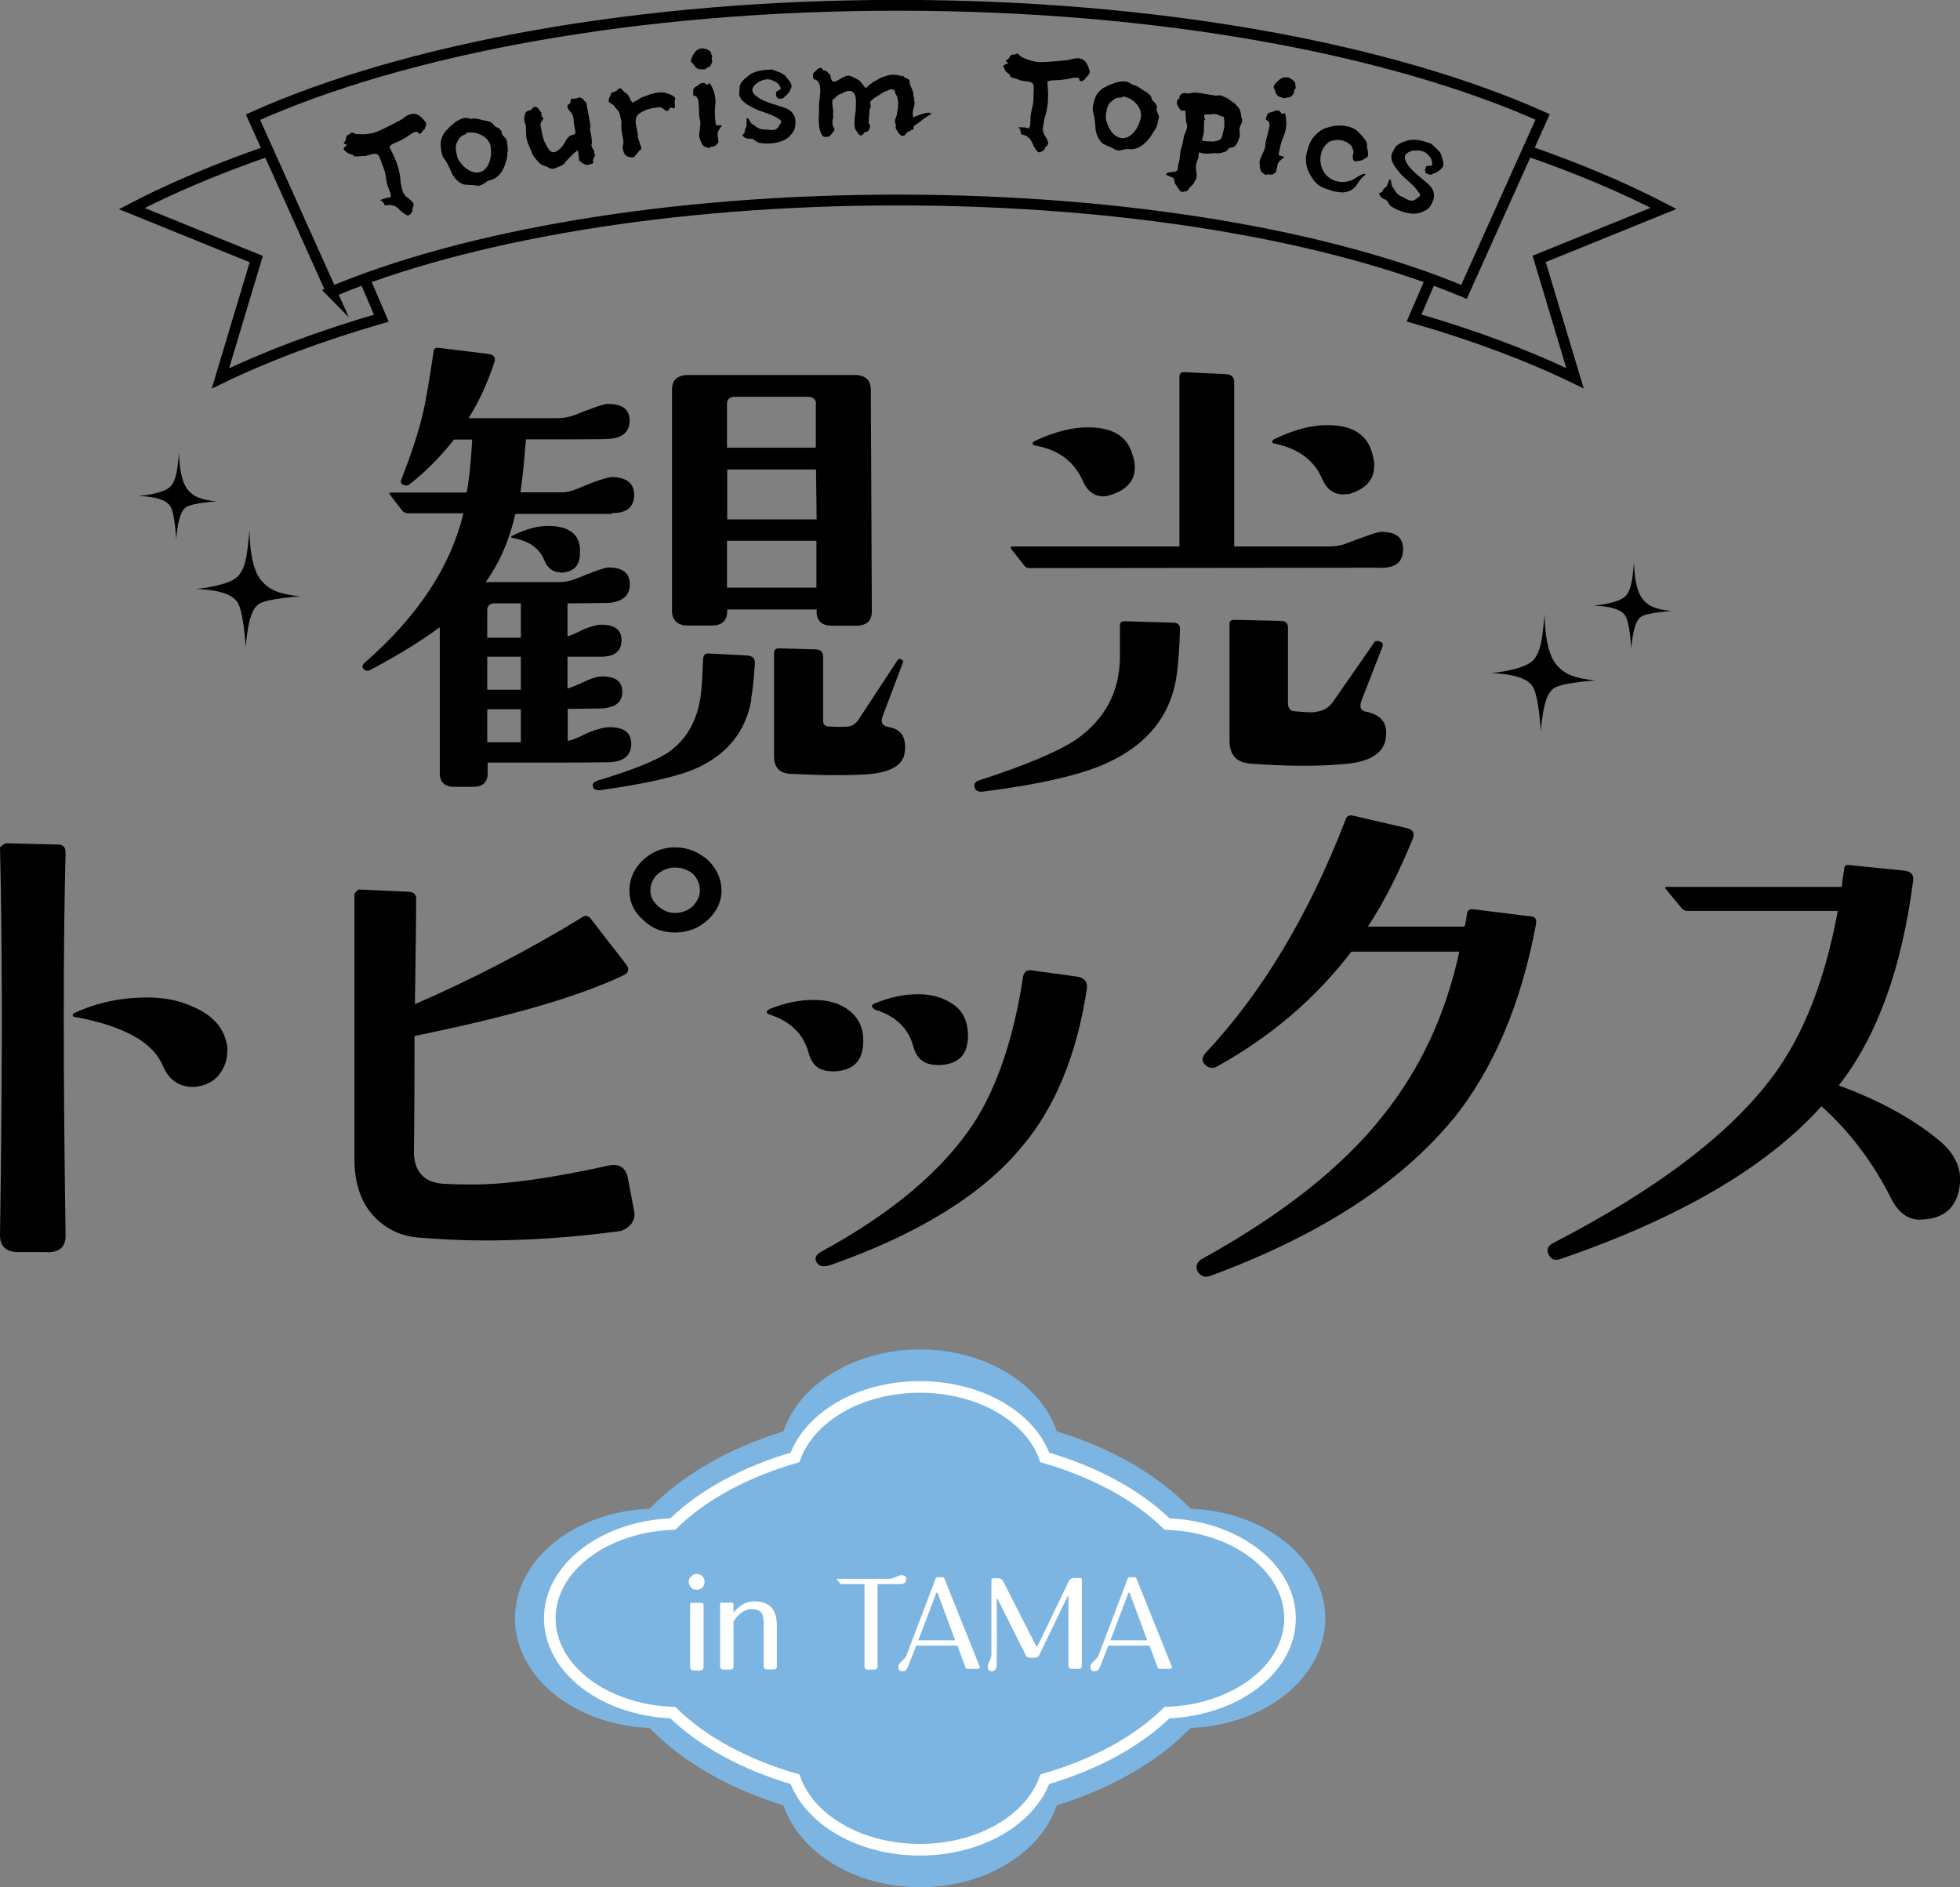 <?xml version="1.0" encoding="UTF-8"?>
<svg id="_レイヤー_1" data-name="レイヤー 1" xmlns="http://www.w3.org/2000/svg" width="96.22" height="92.65" viewBox="0 0 96.22 92.65">
  <rect x="0" y="0" width="96.22" height="92.65" fill="#808080" stroke="none"/>
  <defs>
    <style>
      .cls-1 {
        fill: #7cb5e1;
      }

      .cls-2 {
        fill: #fff;
      }

      .cls-3 {
        stroke: #fff;
        stroke-width: .57px;
      }

      .cls-3, .cls-4 {
        fill: none;
        stroke-miterlimit: 10;
      }

      .cls-4 {
        stroke: #000;
        stroke-width: .53px;
      }
    </style>
  </defs>
  <g>
    <g>
      <path d="M30.01,25.23h-4.71c-.3,1.32-.79,2.42-1.46,3.35h3.52c.33,0,.62-.05.87-.15.92-.37,1.46-.57,1.63-.57.7,0,1.06.27,1.06.82s-.35.87-1.06.92c-.35,0-1.03.02-2,.02v1.62c.14-.03.41-.15.81-.35.38-.15.65-.22.84-.22.68,0,1,.25,1,.75,0,.55-.33.82-1,.82h-1.65v1.57c.14-.05.43-.15.84-.35.35-.17.65-.25.87-.25.65,0,.98.25.98.75,0,.52-.33.77-1,.82-.33,0-.89.02-1.68.02v1.57c.19-.02.51-.15,1-.4.43-.17.79-.27,1.06-.27.7,0,1.06.27,1.06.82s-.35.87-1.06.9c-.7.02-2.68.02-5.99.02v.52c0,.45-.24.67-.73.67h-.89c-.49,0-.73-.22-.73-.67v-7.17c-.87.65-2,1.35-3.41,2.1-.14.07-.24.05-.33-.05-.08-.08-.08-.2.05-.3,2.63-2.3,4.23-4.74,4.85-7.34h-2.74c-.08,0-.16-.05-.24-.1l-.62-.8s-.03-.07-.03-.07c0-.05.03-.05.08-.05h3.71c.14-.75.22-1.62.27-2.6h-.89c-.65.82-1.38,1.57-2.19,2.2-.08.07-.19.07-.3.02s-.14-.12-.11-.22c.51-1.32.87-2.4,1.06-3.25.11-.42.3-1.45.54-3.1,0-.12.11-.17.27-.15l2.44.3c.24.05.35.17.27.4-.33,1-.73,1.9-1.27,2.75h4.33c.33,0,.62-.05.87-.15.92-.37,1.46-.55,1.63-.55.73,0,1.08.27,1.08.82s-.35.87-1.08.9c-.35.02-1.71.02-4.01.02-.08,1-.16,1.85-.27,2.6h2.03c.24,0,.46-.05.7-.15.95-.4,1.54-.6,1.79-.6.7.02,1.06.32,1.06.87,0,.6-.35.9-1.08.9ZM25.57,29.62h-1.27c-.24,0-.38.1-.38.32v1.37h1.65v-1.7ZM25.57,32.24h-1.65v1.62h1.65v-1.62ZM25.57,34.82h-1.65v1.62h1.65v-1.62ZM27.52,28.1c-.35,0-.65-.2-.81-.62-.24-.57-.73-.92-1.54-1.07-.11-.02-.11-.07,0-.12.65-.32,1.22-.47,1.73-.47,1.08,0,1.63.45,1.57,1.35,0,.62-.33.92-.95.95ZM36.89,34.32c-.27,1.57-1.16,2.7-2.71,3.4-.89.4-2.44.75-4.69,1.07-.19.02-.33-.02-.38-.15-.05-.15.03-.25.24-.32,1.65-.5,2.79-.95,3.41-1.35.95-.65,1.49-1.6,1.65-2.9.05-.42.08-1,.11-1.77.03-.15.11-.22.24-.22l1.92.1c.27.02.38.15.38.37-.05.77-.11,1.37-.19,1.77ZM42.01,30.72h-1.16c-.49,0-.76-.22-.76-.7v-.1h-4.39v.07c0,.47-.24.72-.76.72h-1.16c-.51,0-.79-.25-.79-.72v-10.86c0-.47.27-.72.79-.72h8.18c.51,0,.79.25.79.72l.05,10.89c0,.47-.27.7-.79.7ZM40.06,19.83c0-.22-.14-.35-.41-.35h-3.58c-.24,0-.38.12-.38.35v2.15h4.36v-2.15ZM40.06,23.05h-4.36v2.45h4.39l-.03-2.45ZM40.08,26.55h-4.39v2.3h4.39v-2.3ZM42.63,38.01c-1.14.07-2.41.05-3.87-.02-.51-.05-.76-.32-.76-.87v-5.09c0-.12.08-.2.24-.2l1.79.05c.24,0,.38.12.38.37v3.2c.03.15.14.22.33.22.3.02.6.02.89,0,.19-.02.35-.12.49-.3l1.95-2.97s.05-.05.08-.05c.05,0,.08,0,.08.02.11.05.14.1.08.2l-1,2.65c-.08.27.03.42.3.47.62.1.89.5.81,1.2-.05.65-.65,1.02-1.79,1.12Z"/>
      <path d="M57.79,32.97c-.24,2.05-1.38,3.55-3.47,4.5-1.25.57-3.3,1.05-6.12,1.4-.19,0-.3-.05-.35-.2-.05-.17,0-.27.19-.35,2.38-.77,3.95-1.45,4.77-2,1.44-1,2.17-2.37,2.17-4.12v-1.5c0-.15.08-.2.24-.2l2.36.07c.24,0,.35.1.35.32-.03.9-.08,1.6-.14,2.07ZM67.76,27.87l-17.23.02c-.08,0-.16-.02-.24-.12l-.65-.82s-.03-.05-.03-.07.05-.05.08-.05h8.21v-8.34c0-.15.08-.22.22-.22l2.09.1c.24.02.38.15.38.37v8.09h4.63c.33,0,.62-.05.87-.15.98-.37,1.54-.57,1.71-.57.73,0,1.08.27,1.08.85,0,.62-.35.92-1.11.92ZM55.71,22.95c0,.67-.41,1.12-1.25,1.37-.11.02-.19.05-.27.05-.46,0-.81-.25-1.03-.75-.41-.95-1.19-1.55-2.36-1.75-.08-.02-.11-.05-.11-.1s.03-.07.11-.12c.95-.45,1.84-.67,2.6-.67,1.19,0,1.92.42,2.17,1.27.11.27.14.5.14.7ZM65.97,37.51c-1.38.13-2.93.1-4.58-.02-.68-.05-1.03-.42-1.03-1.12v-5.74c0-.15.08-.2.24-.2l2.25.05c.24,0,.38.1.38.32v3.72c0,.25.11.4.35.4.54.05.89.07,1.06.02.35-.05.6-.2.81-.5l1.98-2.85c.05-.12.16-.15.3-.1.14.05.19.12.14.25l-1.03,2.65c-.11.32-.05.5.22.55.73.15,1.06.55.98,1.2-.05.82-.76,1.27-2.06,1.37ZM67.46,22.88c0,.67-.41,1.12-1.22,1.37-.11,0-.22.02-.3.02-.46,0-.81-.25-1.03-.75-.38-.92-1.19-1.52-2.38-1.75-.05-.02-.08-.05-.08-.07,0-.05.03-.08.08-.13.98-.47,1.84-.7,2.63-.7,1.16,0,1.9.42,2.17,1.27.08.27.14.52.14.72Z"/>
      <path d="M2.33,61.47H.89c-.58,0-.89-.28-.89-.82.12-7.86.12-14.19,0-19.05.06-.06.15-.14.28-.2l2.51.06c.31,0,.43.11.43.4-.12,4.58-.12,10.83,0,18.8,0,.54-.28.82-.89.82ZM11.16,51.57c0,.48-.15.88-.43,1.22-.28.34-.67.51-1.16.57-.77.03-1.29-.34-1.59-1.07-.49-1.13-1.9-1.92-4.32-2.37-.06,0-.09-.03-.09-.08,0-.03.03-.08.09-.11,1.1-.51,2.27-.76,3.59-.76.8,0,1.53.14,2.21.45.8.34,1.32.82,1.56,1.44.09.23.15.48.15.73Z"/>
      <path d="M30.95,60.11c-.15.2-.37.31-.58.34-2.33.31-4.54.45-6.59.45-1.1,0-2.18-.06-3.19-.14-.89-.06-1.59-.4-2.18-.99-.67-.68-1.01-1.64-1.01-2.88v-12.97c.03-.11.12-.2.21-.25l2.42.11c.28,0,.43.14.4.4,0,1.05-.03,2.77-.06,5.12,2.73-1.19,5.49-2.6,8.22-4.27.15-.11.28-.08.4.06l1.75,2.26c.18.23.12.42-.15.54-2.21,1.05-5.61,2.03-10.24,2.97,0,3.9-.03,5.82-.03,5.82.06.9.55,1.41,1.53,1.44.49.03.98.03,1.41.03,1.62,0,3.83-.31,6.62-.93.52-.11.86.11.95.65l.31,1.64c.03.23-.03.42-.18.62ZM34.75,45.16c-.46.42-.98.62-1.62.62s-1.13-.2-1.56-.62c-.46-.4-.67-.88-.67-1.44s.21-1.07.67-1.5c.43-.4.95-.62,1.56-.62.64,0,1.16.23,1.62.62.43.42.67.93.67,1.5s-.25,1.05-.67,1.44ZM34.02,42.9c-.25-.2-.55-.31-.89-.31-.31,0-.58.11-.83.31-.25.23-.37.51-.37.82,0,.28.12.54.37.76s.52.34.83.34c.34,0,.64-.11.89-.34.21-.23.34-.48.34-.76,0-.31-.12-.59-.34-.82Z"/>
      <path d="M40.82,52.59c-.61,0-.98-.31-1.13-.93-.25-.88-.86-1.5-1.87-1.84-.12-.03-.18-.08-.18-.14s.06-.11.21-.17c.71-.28,1.41-.42,2.08-.42.74,0,1.32.17,1.78.54s.67.85.67,1.47c0,1.02-.52,1.5-1.56,1.5ZM50.17,56.29c-1.93,2.35-5.09,4.3-9.41,5.82-.34.11-.55.06-.67-.14s-.03-.37.21-.51c3.53-1.92,6.01-4.04,7.51-6.33,1.13-1.75,1.96-4.16,2.42-7.21.06-.23.18-.31.43-.28l2.24.31c.34.06.49.25.46.57-.49,3.25-1.56,5.85-3.19,7.77ZM46,52.28c-.64,0-1.01-.31-1.17-.93-.25-.88-.86-1.47-1.87-1.78-.09-.06-.15-.11-.15-.17-.03-.06.06-.11.21-.17.7-.28,1.41-.42,2.05-.42.74,0,1.32.2,1.78.54.46.34.67.85.67,1.5,0,.96-.49,1.44-1.53,1.44Z"/>
      <path d="M71.33,54.94c-2.58,3.14-6.53,5.71-11.89,7.69-.28.11-.49.03-.64-.2-.12-.25-.06-.42.15-.59,3.95-2.18,6.93-4.52,8.92-7.04,1.84-2.29,3.1-4.97,3.77-8.08h-5.3c-1.72,2.26-3.89,4.13-6.56,5.62-.21.14-.43.11-.61-.06s-.18-.37,0-.57c2.79-2.97,5.09-6.81,6.9-11.5.06-.17.18-.2.34-.17l2.67.62c.31.08.37.25.28.51-.7,1.7-1.44,3.17-2.21,4.32h4.75c.06-.23.09-.42.12-.65.03-.14.12-.23.31-.2l2.73.34c.31,0,.4.14.34.42-.74,3.96-2.12,7.12-4.05,9.53Z"/>
      <path d="M94.35,59.88c-.64.03-1.13-.31-1.5-1.02-.89-1.78-2.02-3.28-3.43-4.55-2.7,3-6.96,5.48-12.78,7.49-.31.11-.49.03-.61-.2s-.06-.42.21-.57c5.09-2.63,8.71-5.37,10.82-8.23,1.5-2.03,2.54-4.72,3.16-8.08h-7.39c-.12,0-.21-.06-.28-.14l-.77-.93c-.06-.08-.03-.11.06-.11h8.58c0-.2.06-.51.12-.9,0-.14.09-.2.25-.17l2.76.28c.28.06.4.2.37.48-.55,4.27-1.75,7.63-3.65,10.06,1.99.73,3.65,1.64,4.94,2.71.74.62,1.07,1.33,1.01,2.06-.09,1.16-.74,1.78-1.87,1.81Z"/>
    </g>
    <g>
      <path class="cls-4" d="M16.27,14.33c6.56-2.75,16.58-4.51,27.8-4.51,11.22,0,21.24,1.76,27.8,4.51l3.86-8.59C68.25,2.4,56.85.26,44.07.26,31.29.26,19.89,2.4,12.42,5.75l3.86,8.59Z"/>
      <path class="cls-4" d="M70.21,13.78l-.79,1.83c3,.87,5.66,1.87,7.9,2.96l-1.76-5.86,6.11-2.48c-1.96-1.02-4.21-1.97-6.7-2.83"/>
      <path class="cls-4" d="M17.91,13.73l.81,1.89c-3,.87-5.66,1.87-7.9,2.96l1.76-5.86-6.11-2.48c1.94-1.01,4.17-1.95,6.64-2.81"/>
      <g>
        <path d="M20.79,6.37c-.05.07-.09.18-.17.19-.05,0-.12,0-.09-.06-.11-.09-.28.04-.29.04-.09.04-.16.12-.25.17-.1.06-.23.13-.33.19-.14.07-.4.15-.51.26-.06.06.02.15.11.34.2.42.38.89.4,1.37,0,.04.09.61.19.67.11.19.2.14.44.43.04.06-.01.2-.04.26-.03.05.02.1,0,.14-.04.06-.08.12-.13.17-.1.08-.21-.01-.3-.07-.11-.07-.2-.17-.3-.26-.09-.09-.18-.11-.31-.14-.1-.03-.24.04-.34,0,.03,0-.04-.16-.11-.14,0-.03.03-.04.04-.07-.05,0-.19.01-.1-.05.05-.03.17-.05.23-.08.06-.03.22-.02.25-.06.04-.09-.09-.41-.13-.49-.09-.25-.09-.37-.12-.57-.03-.19-.08-.32-.15-.5-.14-.35-.16-.58-.39-.56-.21.01-.38.13-.6.11-.1,0-.18.02-.27.02-.06,0-.13-.02-.19,0,.1-.08-.03-.07-.23-.15-.06-.03-.18-.13-.22-.19-.06-.1.17-.17.13-.25-.02-.04-.13.01-.13-.07,0-.05.07-.07.08-.11.02-.06.02-.12.03-.18.04-.12.15-.11.22-.18.09-.1.15.01.28.03.31.03.69.01.98-.1.34-.13.81-.39,1.13-.55.26-.13.34-.3.64-.34.28-.04.48.19.64.39.1.08-.02.34-.07.42Z"/>
        <path d="M24.91,7.59c-.06.48-.27,1.05-.75,1.23-.11.03-.22.05-.31.13-.15.1-.24.17-.42.17q-.12-.03-.3-.04c-.06.01-.23,0-.18-.02-.33.08-.74-.4-.79-.62-.12-.26-.24-.52-.4-.71-.1-.21-.14-.55-.12-.73,0-.18.12-.44.26-.59.1-.08.18-.21.33-.31.14-.15.59-.43.86-.26.28-.07.48.05.78.09.12.03.24.06.33.15q.09.15.21.18c.12.03.15.14.22.18.01.06-.03.12.04.17.01.05.08.1.16.19.08.1.05.22.09.39.03.11,0,.28-.02.4ZM23.77,6.71c-.34-.21-.52-.22-.86-.2-.02.12-.2.11-.24.17-.15.1-.18.22-.26.36-.08.19,0,.52.06.74.22.41.73.86,1.2.63.35-.2.47-.69.43-1.09,0-.23-.11-.44-.33-.61Z"/>
        <path d="M29.03,7.09c.02.11.03.16.11.27.07.1-.02.23.1.26-.05,0-.13.2-.12.25-.06.01.01.06.02.11-.05.07-.21.1-.32.12-.06.01-.31-.12-.38-.22-.06.01.03-.12-.03-.16-.02-.11.01-.23-.06-.34-.21.16-.4.36-.59.57-.08.18-.35.23-.56.33-.22.04-.31-.12-.49-.14-.24-.07-.4-.33-.55-.53-.1-.27-.27-.58-.32-.85-.02-.11,0-.29-.02-.4-.01-.06.02-.23-.06-.33l-.03-.17c.03-.17.02-.23.06-.29.04-.12.15-.14.26-.16.1-.08.13-.2.26-.16.12.03.14.14.2.19,0,.05,0,0,.08.1l-.05.06c.06-.01.07.05.02.11.06-.01.07.05.13.09-.04.07-.09.13-.13.2-.04.12-.03.17,0,.28.06.34.11.61.27.87.09.15.18.36.4.32.27-.1.45-.36.57-.61.05-.07.14-.2.25-.22.06-.01.22-.04.2-.15s-.05-.27-.07-.38c-.03-.17,0-.35-.09-.5-.08-.16-.2-.19-.23-.36-.02-.11.03-.12.09-.13.04-.06.08-.18.07-.24.04-.06.16-.03.22-.04q.05,0,.11-.02c.1-.07.16-.03.29.06.01.06.08.1.14.15.02.11.05.27.06.33.03.16.05.27.07.38.02.11.04.23.06.34.02.11.03.16-.01.23,0,.05.03.16.05.27.01.06.08.44.03.51Z"/>
        <path d="M31.25,5.75c-.14.24.09.67.06.95.02.17.09.22.11.39.07.1.09.28-.02.29,0,0-.1.13-.14.18-.05.07-.1.07-.1.13-.1.07-.17.02-.23.03-.17-.03-.3-.13-.32-.3-.08-.16-.03-.22,0-.45-.03-.22-.13-.61-.11-.84.04-.17-.04-.33-.07-.5-.02-.16-.15-.26-.28-.42,0-.05-.18-.14-.25-.19-.07-.16.08-.29.11-.47.11-.01.27-.09.32-.15.1-.13.22-.03.23.03.13.15.31.19.33.35.07.1.08.22.2.26,0,0,.05-.07.1-.07.16-.07.26-.2.42-.22.22-.09.43-.17.66-.2.16-.02.33-.04.51.05.06,0,.35.12.37.23,0,.06-.04.12-.03.18,0,.05.01.11.02.16.01.11-.04.18-.16.13-.05,0-.06-.05-.11.01,0,.06-.04.13-.15.14-.19-.1-.2-.21-.42-.18-.22.03-.45.06-.61.14-.16.07-.37.16-.46.35Z"/>
        <path d="M33.93,3.05c-.06-.05.08-.35.13-.41.1-.17.2-.24.43-.27.18.04.41.07.43.3.06.05.06.11.02.17q0,.05.02.16c.01.11-.09.23-.14.3-.05,0-.11.01-.16.07-.05.07-.22.02-.34.03-.17-.04-.24-.2-.37-.36ZM34.04,4.68c-.01-.11-.03-.28.02-.34.05-.07.21-.13.27-.2.05-.06.17-.07.22-.07.06,0,.12.1.18.1.14-.24.25.2.31.31.09.33.1.38.07.78-.04.18,0,.62.02.79.01.11.06.11.12.1.05,0,.22-.02.17.04-.1.12-.2.3-.19.42.01.11.02.22.04.39-.05.06-.11.07-.1.12-.11.07-.16.08-.22.08-.05,0-.11.06-.16.07q-.12-.04-.24-.09c-.19-.21-.14-.32-.2-.37-.08-.23.06-.58.03-.85-.09-.28-.05-.56-.08-.84,0-.06-.02-.17-.02-.22-.08-.17-.13-.21-.24-.2Z"/>
        <path d="M36.81,6.81c-.28.02-.4-.2-.35-.2q.11-.07.1-.18c0-.11.1-.18.09-.29,0-.11-.02-.39.04-.34.12.05.13.28.3.32.18.16.36.26.64.24.29.04.52.08.66-.27.06,0,.05-.12.05-.18-.35-.26-.7-.35-1.1-.49-.23-.1-.41-.2-.58-.3-.12-.11-.24-.16-.31-.32-.12-.16-.02-.4-.04-.56.05-.18.2-.35.37-.47.32-.31.77-.33,1.22-.36.23.1.46.14.64.3.07.11.19.21.25.32q.07.11.07.22c-.05.18-.15.35-.31.47-.06.06-.11.12-.16.12q-.06,0-.17.01c-.06-.05-.12-.11-.12-.16,0-.06,0-.11-.01-.17.06-.06.11-.06.22-.13.06-.06-.07-.33-.36-.43-.29-.15-.56-.02-.78.11-.32.25-.31.47,0,.68.41.31.98.39,1.45.58.23.1.41.31.43.6.03.51-.19.63-.34.81-.38.31-1,.35-1.45.27-.18-.05-.24-.21-.41-.2Z"/>
        <path d="M44.77,6.36c-.06.06-.17.11-.22.12-.06.06-.11.17-.17.17-.16.11-.34-.22-.39-.33-.06-.06,0-.11,0-.17-.06-.06,0-.11-.06-.17,0-.16.11-.28.11-.45.06-.23.1-.68-.06-.9-.06-.06,0-.17-.12-.22-.11-.06-.22,0-.34.06-.22.06-.39.23-.61.35-.11.11-.17.11-.17.17-.05.11.06.17-.05.4,0,.11-.05.56-.05.67,0,0,.11.05.06.22-.06.23-.22.18-.28.23-.05.11-.11.17-.22.12-.06-.05-.18-.22-.23-.33-.06-.28,0-.56.04-.9,0-.22.05-.56-.06-.79-.18-.27-.45-.11-.67,0-.06,0-.17.06-.33.24-.17.05-.06.39-.05.56,0,.11,0,.28,0,.39-.05.11-.05.29,0,.4.06.11.11.17,0,.28-.05.05-.11.17-.22.23-.11,0-.28.06-.34-.11-.23-.39-.12-.96-.13-1.41,0-.34.1-.68.04-.96,0-.11-.12-.34-.28-.33-.06-.06-.06-.17-.06-.22,0-.11.11-.17.17-.23.05-.06.11-.11.16-.11.11-.06.11.05.17.11.05,0,.11,0,.17.05.06.06.12.11.17.17.06.11,0,.28.18.34.22,0,.5-.34.78-.29.17.06.28.11.45.22.06,0,.23.28.34.39.11-.11.39-.34.45-.34.17-.11.28-.18.45-.23.34-.12.57-.12.91-.01-.06-.06.05,0,.05,0,.06.11.34.11.29.27,0,.06.05.17.06.22.06.11.06.17.12.28,0,.05,0,.22.06.34,0,.06-.06.06,0,.11.06.22-.17.51-.05.79.39-.17.62-.23.79-.23,0,.06.05,0,.11.06-.11.05-.39.23-.45.28-.06.06-.28.23-.39.29s0,.17-.11.23Z"/>
        <path d="M53.29,3.87c-.07.05-.15.13-.23.11-.04-.01-.11-.04-.06-.09-.07-.12-.27-.07-.29-.07-.1,0-.2.05-.29.06-.11.01-.26.03-.38.05-.15.01-.43,0-.57.05-.08.03-.04.15-.03.36.03.46.01.97-.15,1.42,0,.04-.14.6-.08.69.03.21.14.2.25.56.02.07-.09.18-.14.22-.05.03-.02.1-.06.13-.06.04-.12.08-.19.11-.12.04-.19-.09-.25-.18-.08-.1-.12-.23-.18-.35-.05-.12-.13-.17-.23-.25-.09-.07-.24-.05-.31-.14.03,0,.02-.16-.05-.17.02-.02.04-.03.06-.05-.04-.01-.18-.06-.08-.08.06-.01.17.02.24,0,.07,0,.21.07.25.04.07-.07.07-.42.07-.5.01-.27.06-.37.1-.58.04-.18.05-.33.05-.52,0-.38.07-.6-.16-.66-.2-.07-.4-.02-.6-.13-.09-.04-.17-.05-.26-.08-.06-.02-.11-.07-.17-.08.12-.04,0-.08-.16-.22-.05-.05-.11-.19-.13-.26-.02-.11.22-.1.22-.18,0-.05-.12-.04-.1-.11.02-.04.09-.04.12-.07.04-.05.06-.11.1-.16.08-.09.18-.04.28-.09.12-.06.14.07.25.13.27.15.63.27.95.27.36,0,.9-.06,1.25-.09.29-.02.43-.15.72-.08.27.07.37.36.44.6.06.11-.14.31-.22.36Z"/>
        <path d="M56.65,6.43c-.22.43-.62.89-1.13.9-.11-.01-.22-.03-.34.01-.17.04-.29.08-.45,0q-.1-.07-.26-.14c-.06,0-.22-.09-.16-.08-.33-.04-.55-.63-.53-.85-.02-.29-.05-.57-.13-.81-.03-.23.07-.57.14-.72.07-.17.27-.37.45-.46.12-.04.24-.14.42-.18.18-.09.7-.2.9.05.28.03.43.22.7.36.1.07.21.14.26.26q.03.18.14.24c.1.07.09.18.15.24,0,.06-.07.1-.02.17,0,.05.04.12.09.24.04.12-.03.22-.05.39-.01.11-.09.27-.16.37ZM55.88,5.21c-.24-.31-.41-.39-.74-.48-.06.11-.23.03-.29.08-.18.04-.24.15-.37.24-.14.15-.18.49-.2.72.07.46.39,1.06.91,1.01.4-.07.68-.49.78-.88.09-.22.05-.45-.09-.69Z"/>
        <path d="M57.96,9.41c-.09-.13-.19-.26-.27-.39-.05-.06-.01-.28-.13-.3-.15-.08-.32-.11-.31-.17.02-.11.24-.07.31-.12.05,0,.16.03.17-.03.12-.03.1-.21.11-.32.09-.21.08-.5.12-.72.09-.21.12-.43.17-.71.08-.15.17-.37.14-.54-.08-.19-.04-.4-.07-.58.02-.11-.03-.12-.21-.09-.24-.27-.31-.51-.06-.63-.11-.02.03-.17.09-.21.13-.09.28.05.46-.04.17-.03.28-.01.5.02.17.03.28.05.55.09.05,0,.11.02.16.03.12-.03.18-.02.29,0,.15.08.32.11.41.23.16.09.26.16.35.29.05.07.16.09.2.54.13.2-.05.33-.09.55-.03.16.07.29-.03.5-.02.11-.18.43-.29.41q-.06.04-.12.03c-.1-.02-.13.15-.25.19-.19.08-.36.11-.58.07-.12.04-.17.03-.51.03,0,0-.16-.08-.22-.04-.02.11.01.23-.05.33s-.11.32-.08.5c.02.18.06.35-.03.51-.07.1-.09.21-.22.3-.06.05-.15.2-.21.25-.11-.02-.19.08-.29,0ZM59.13,5.81c.05,0,.04.07-.02.11,0,0,0,.28-.01.39.05.07-.09.55-.09.55-.02.11.44.07.55.09.17-.03.4-.05.44-.27.04-.22.13-.43.1-.61.02-.11,0-.34-.06-.35-.11-.02-.16-.03-.27-.1-.11-.02-.27-.04-.34,0-.05,0-.16-.03-.28.01-.05,0-.02.11-.03.16Z"/>
        <path d="M62.14,5.88c.02-.11.06-.28.12-.32.07-.05.24-.06.31-.11.06-.04.18-.02.23,0,.06.01.09.13.15.15.21-.19.17.27.2.39-.01.34-.02.39-.16.77-.09.16-.18.6-.21.76-.02.11.03.12.09.13.05.01.22.05.15.09-.13.09-.28.22-.3.34-.02.11-.05.22-.08.38-.06.05-.12.04-.13.09-.12.04-.17.02-.23.01-.05-.01-.12.03-.17.02q-.11-.08-.2-.16c-.11-.25-.04-.35-.08-.41-.01-.24.23-.53.28-.8,0-.29.12-.55.17-.83.01-.06.04-.17.05-.22-.02-.18-.06-.24-.17-.27ZM62.53,4.29c-.04-.07.18-.31.25-.35.14-.14.27-.17.49-.13.16.09.36.19.32.41.04.07.03.12-.04.17q-.01.05-.03.16c-.02.11-.16.2-.23.24-.05-.01-.11-.02-.17.02-.07.05-.22-.05-.34-.07-.15-.09-.17-.27-.25-.45Z"/>
        <path d="M67,8.6c-.15.13-.24.22-.33.38-.1.15-.19.3-.46.41-.2.07-.37.07-.53.03-.23,0-.38-.1-.54-.14-.38-.1-.61-.33-.81-.68-.2-.35-.28-.72-.18-1.09.09-.33.16-.6.39-.84.17-.19.39-.36.64-.41.58-.2,1.24-.08,1.51.23.14.15.42.4.42.63-.04.17.13.38.02.59-.07.04-.21.12-.27.16-.12.02-.25.05-.3.04-.06.04-.11-.03-.14-.1-.03-.12.01-.28.03-.34-.04-.3-.23-.47-.44-.53-.2-.11-.56-.08-.77.03-.43.3-.53.92-.3,1.38.26.54.91.71,1.44.49.27-.16.7-.45.64-.23Z"/>
        <path d="M67.98,9.79c-.26-.09-.3-.34-.25-.32q.13-.02.16-.13c.04-.11.16-.13.2-.23.04-.11.12-.37.16-.3.09.09.01.31.15.41.11.22.23.38.5.47.25.15.45.27.71,0,.06.02.09-.09.11-.14-.23-.37-.51-.59-.83-.88-.18-.18-.3-.34-.42-.5-.07-.14-.16-.24-.16-.41-.05-.2.13-.38.18-.53.11-.14.32-.25.52-.3.41-.16.84-.02,1.26.13.18.18.37.31.48.52.02.13.09.27.1.39q.02.13-.02.23c-.11.14-.27.26-.46.32-.08.04-.15.07-.2.05q-.06-.02-.16-.06c-.03-.07-.07-.14-.05-.19.02-.06.04-.11.06-.16.07-.03.12-.01.25-.03.07-.03.06-.34-.17-.53-.21-.25-.52-.23-.76-.2-.39.1-.46.32-.27.62.26.44.76.73,1.12,1.09.18.18.26.44.17.71-.16.48-.41.52-.62.62-.47.14-1.06-.06-1.45-.31-.14-.11-.14-.28-.3-.34Z"/>
      </g>
    </g>
    <path d="M73.14,33.05s1.71-.13,2.16-.67c.38-.47.42-1.15.53-2.23,0,0-.03,1.75.56,2.46.44.54.96.68,1.92.8,0,0-1.54.09-2,.36s-.59,1.25-.67,2.14c0,0-.09-1.79-.42-2.24s-1.12-.59-2.07-.63Z"/>
    <path d="M78.23,29.73s1.27-.09,1.6-.5c.28-.35.31-.85.39-1.65,0,0-.02,1.29.42,1.83.32.4.71.5,1.42.59,0,0-1.14.06-1.48.27s-.44.92-.5,1.59c0,0-.06-1.33-.31-1.66s-.83-.44-1.54-.47Z"/>
    <path d="M9.56,28.92s1.71-.13,2.16-.67c.38-.47.42-1.15.53-2.23,0,0-.03,1.75.56,2.46.44.54.96.68,1.92.8,0,0-1.54.09-2,.36s-.59,1.25-.67,2.14c0,0-.09-1.79-.42-2.24s-1.12-.59-2.07-.63Z"/>
    <path d="M6.8,24.35s1.27-.09,1.6-.5c.28-.35.31-.85.39-1.65,0,0-.02,1.29.42,1.83.32.4.71.5,1.42.59,0,0-1.14.06-1.48.27s-.44.92-.5,1.59c0,0-.06-1.33-.31-1.66s-.83-.44-1.54-.47Z"/>
  </g>
  <g>
    <path class="cls-1" d="M65.06,79.45c0-2.89-2.93-5.24-6.61-5.38-1.58-1.64-3.86-2.97-6.57-3.8-.78-2.31-3.49-4.02-6.71-4.02s-5.93,1.71-6.71,4.02c-2.71.84-4.99,2.16-6.57,3.8-3.68.14-6.61,2.49-6.61,5.38s2.93,5.24,6.61,5.38c1.58,1.64,3.86,2.97,6.57,3.8.78,2.31,3.49,4.02,6.71,4.02s5.93-1.71,6.71-4.02c2.71-.84,4.99-2.16,6.57-3.8,3.68-.14,6.61-2.49,6.61-5.38Z"/>
    <g>
      <path class="cls-2" d="M34.48,77.94c-.07.07-.17.11-.28.11s-.2-.04-.27-.11c-.07-.08-.12-.17-.12-.28s.04-.2.12-.27c.07-.08.17-.12.27-.12.11,0,.2.04.28.11.07.07.11.17.11.28,0,.11-.04.2-.11.28ZM34.35,82.01h-.29c-.12,0-.18-.06-.18-.17v-3.11s.02-.04.06-.04h.51c.06.01.09.04.09.1v3.05c0,.11-.06.17-.18.17Z"/>
      <path class="cls-2" d="M37.96,81.96h-.3c-.12,0-.17-.06-.17-.17v-1.96c0-.29-.02-.49-.07-.58-.08-.17-.25-.25-.53-.25-.26,0-.5.14-.73.4-.06.07-.11.14-.15.21v2.19c0,.12-.06.17-.18.17h-.3c-.12,0-.18-.06-.18-.17v-3.07s.02-.05.06-.05h.51c.06.01.09.04.09.1v.39c.28-.35.6-.53.94-.55.8-.04,1.19.36,1.19,1.21v1.96c0,.12-.06.17-.17.17Z"/>
      <path class="cls-2" d="M44.22,77.77c-.09,0-.47,0-1.14,0v4.03c0,.11-.06.17-.17.17h-.3c-.12,0-.17-.06-.17-.17v-4.03h-1.15s-.04,0-.05-.03l-.16-.2s-.01-.03.01-.03h2.55c.08,0,.15-.01.21-.04.22-.09.35-.14.39-.14.17,0,.25.07.25.21s-.09.22-.27.23Z"/>
      <path class="cls-2" d="M48.04,81.93h-.53c-.06,0-.09-.02-.12-.09l-.39-1.05h-2.02s-.42,1.07-.42,1.07c-.05.13-.13.19-.26.19s-.2-.07-.2-.22c0-.07.04-.15.12-.23.06-.06.11-.11.17-.17.06-.06.11-.12.12-.19l1.43-3.76s.04-.05.07-.05h.27s.06.01.07.04l1.75,4.36c.01.06-.01.08-.06.08ZM46.02,78.21s-.02-.02-.03-.02c-.02,0-.02,0-.03.02-.17.47-.47,1.25-.88,2.32h1.81s-.86-2.32-.86-2.32Z"/>
      <path class="cls-2" d="M52.92,81.93h-.3c-.12,0-.17-.06-.17-.17v-3.4s0-.01-.01-.02c-.01,0-.02,0-.02.01l-1.39,2.88c-.05.11-.14.16-.25.16h-.19c-.12,0-.21-.05-.25-.16l-1.37-2.74s-.03,0-.04.01c.01,1.83.01,2.92,0,3.27,0,.07-.02.13-.07.19-.04.06-.09.09-.16.09-.14,0-.22-.09-.21-.25,0-.04.02-.11.06-.19l.08-.19c.03-.08.04-.15.04-.2v-3.65c0-.06.04-.09.09-.09h.24c.12,0,.2.06.25.16l1.61,3.16s.02.02.04.02.03,0,.04-.02l1.53-3.17c.05-.11.14-.16.25-.16h.3c.06,0,.09.03.09.09v4.21c0,.12-.06.17-.17.17Z"/>
      <path class="cls-2" d="M57.47,81.93h-.53c-.06,0-.09-.02-.12-.09l-.39-1.05h-2.02s-.42,1.07-.42,1.07c-.05.13-.13.19-.26.19s-.2-.07-.2-.22c0-.07.04-.15.12-.23.06-.06.11-.11.17-.17.06-.06.11-.12.12-.19l1.43-3.76s.04-.05.07-.05h.27s.06.01.07.04l1.75,4.36c.01.06-.01.08-.06.08ZM55.45,78.21s-.02-.02-.03-.02c-.02,0-.02,0-.03.02-.17.47-.47,1.25-.88,2.32h1.81s-.86-2.32-.86-2.32Z"/>
    </g>
    <path class="cls-3" d="M63.33,79.45c0-2.49-2.68-4.51-6.04-4.63-1.44-1.41-3.52-2.55-6-3.27-.71-1.99-3.18-3.46-6.13-3.46s-5.41,1.47-6.13,3.46c-2.48.72-4.56,1.86-6,3.27-3.36.12-6.04,2.14-6.04,4.63s2.68,4.51,6.04,4.63c1.44,1.41,3.52,2.55,6,3.27.71,1.99,3.18,3.46,6.13,3.46s5.41-1.47,6.13-3.46c2.48-.72,4.56-1.86,6-3.27,3.36-.12,6.04-2.14,6.04-4.63Z"/>
  </g>
</svg>